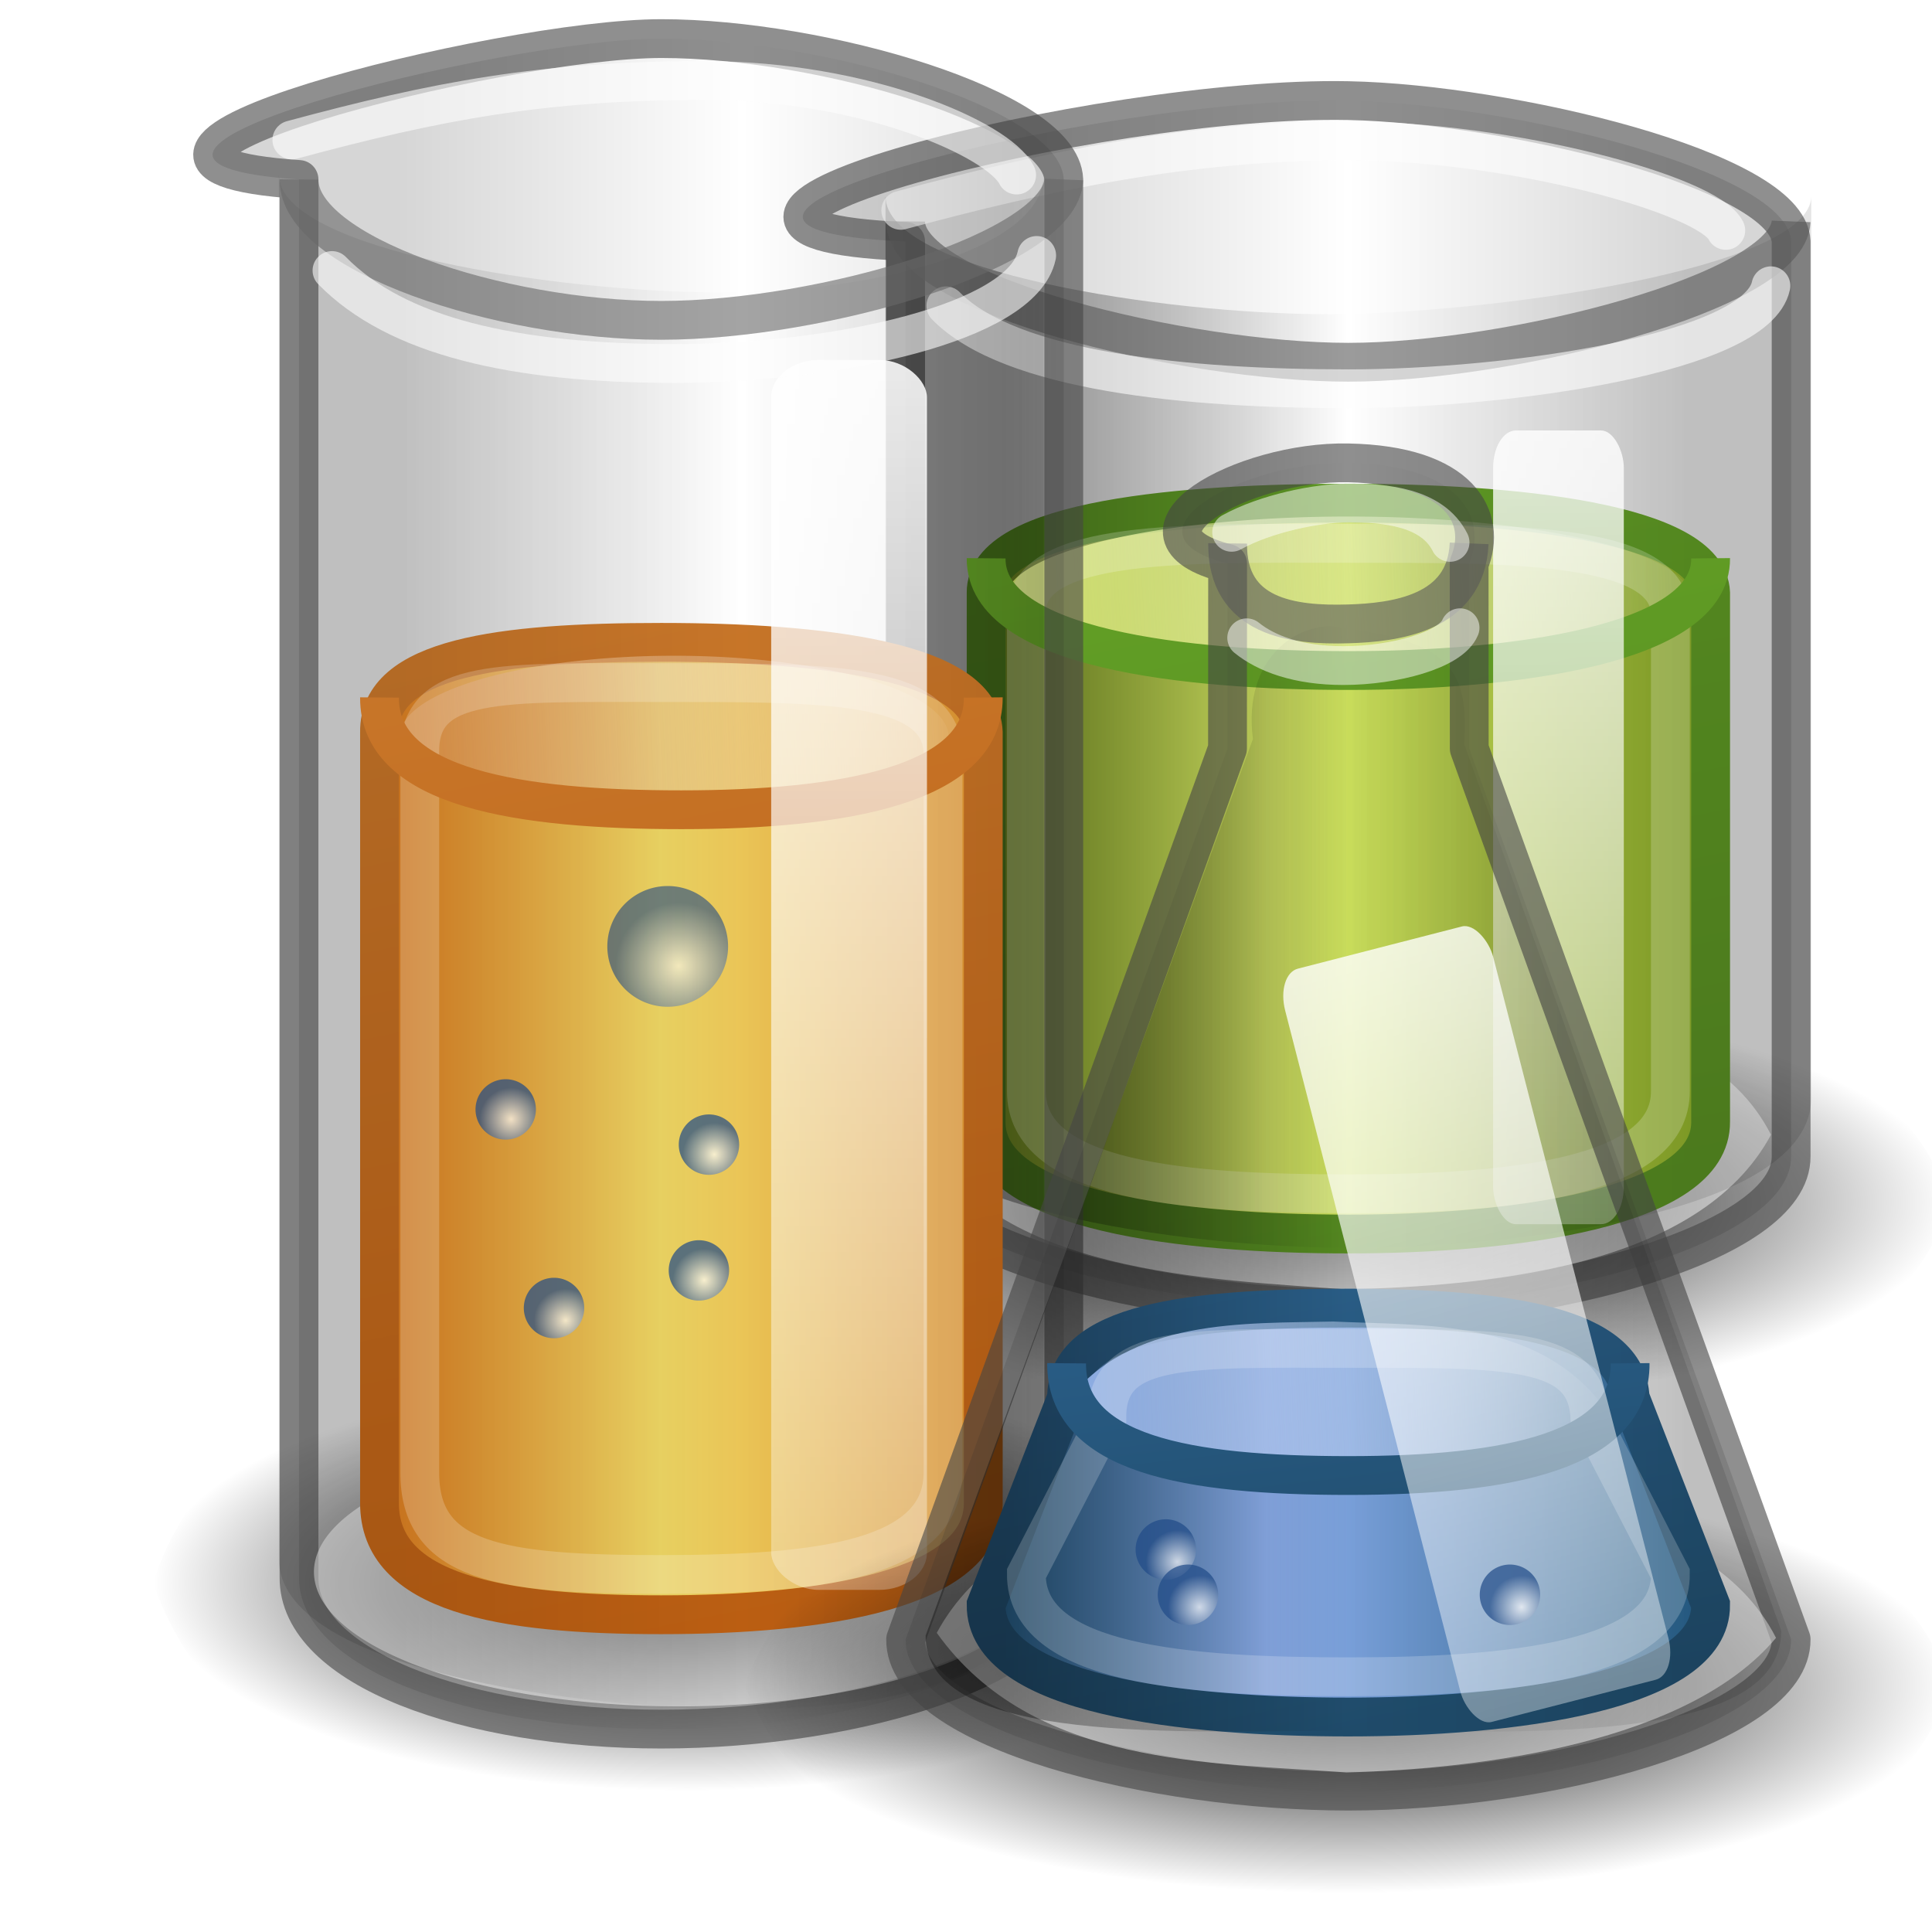 <?xml version="1.0" encoding="UTF-8"?>
<!-- Created with Inkscape (http://www.inkscape.org/) -->
<svg id="svg2945" width="48" height="48" version="1.1" xmlns="http://www.w3.org/2000/svg" xmlns:xlink="http://www.w3.org/1999/xlink">
 <defs id="defs2947">
  <linearGradient id="linearGradient4364">
   <stop id="stop4366" style="stop-color:#4083c2" offset="0"/>
   <stop id="stop4368" style="stop-color:#1f4b6a" offset="1"/>
  </linearGradient>
  <linearGradient id="linearGradient3926">
   <stop id="stop3928" style="stop-color:#cd8033" offset="0"/>
   <stop id="stop3930" style="stop-color:#bb5e12" offset="1"/>
  </linearGradient>
  <linearGradient id="linearGradient4281">
   <stop id="stop4283" style="stop-color:#69aa28" offset="0"/>
   <stop id="stop4285" style="stop-color:#548820" offset="1"/>
  </linearGradient>
  <linearGradient id="linearGradient4253">
   <stop id="stop4255" style="stop-opacity:.351" offset="0"/>
   <stop id="stop4257" style="stop-opacity:0" offset=".5"/>
   <stop id="stop4259" style="stop-opacity:.106" offset="1"/>
  </linearGradient>
  <linearGradient id="linearGradient4241">
   <stop id="stop4243" style="stop-opacity:.271" offset="0"/>
   <stop id="stop4249" style="stop-opacity:0" offset=".5"/>
   <stop id="stop4245" style="stop-opacity:.271" offset="1"/>
  </linearGradient>
  <linearGradient id="linearGradient3280">
   <stop id="stop3282" offset="0"/>
   <stop id="stop3284" style="stop-opacity:0" offset="1"/>
  </linearGradient>
  <linearGradient id="linearGradient9421">
   <stop id="stop9423" style="stop-color:#fff" offset="0"/>
   <stop id="stop9425" style="stop-color:#fff;stop-opacity:0" offset="1"/>
  </linearGradient>
  <filter id="filter9752" x="-.83" y="-.065" width="2.659" height="1.129" color-interpolation-filters="sRGB">
   <feGaussianBlur id="feGaussianBlur9754" stdDeviation="1.037"/>
  </filter>
  <filter id="filter9752-2" x="-.83" y="-.065" width="2.659" height="1.129" color-interpolation-filters="sRGB">
   <feGaussianBlur id="feGaussianBlur9754-7" stdDeviation="1.037"/>
  </filter>
  <radialGradient id="radialGradient3918" cx="21.344" cy="14.125" r="11.969" gradientTransform="matrix(1.108 0 0 .431 -6.581 17.244)" gradientUnits="userSpaceOnUse">
   <stop id="stop3282-6" offset="0"/>
   <stop id="stop3284-8" style="stop-opacity:0" offset="1"/>
  </radialGradient>
  <linearGradient id="linearGradient3920" x1="718.5" x2="718.5" y1="56.875" y2="110.92" gradientTransform="translate(-696.97 -70.5)" gradientUnits="userSpaceOnUse">
   <stop id="stop9423-1" style="stop-color:#fff" offset="0"/>
   <stop id="stop9425-3" style="stop-color:#fff;stop-opacity:0" offset="1"/>
  </linearGradient>
  <linearGradient id="linearGradient3932" x1="18.805" x2="26.856" y1="5.8" y2="43.218" gradientTransform="matrix(1 0 0 .93 -5.071 -16.322)" gradientUnits="userSpaceOnUse" xlink:href="#linearGradient3926"/>
  <linearGradient id="linearGradient3934" x1="22" x2="29.624" y1="27.732" y2="61.085" gradientTransform="matrix(1 0 0 .93 -5.071 -36.322)" gradientUnits="userSpaceOnUse" xlink:href="#linearGradient3926"/>
  <linearGradient id="linearGradient3942" x1="13.776" x2="32.697" y1="44.446" y2="43.446" gradientTransform="matrix(.807 0 0 .937 -1.991 -38.426)" gradientUnits="userSpaceOnUse">
   <stop id="stop3938" style="stop-color:#cd8033" offset="0"/>
   <stop id="stop3940" style="stop-color:#fbfbfb;stop-opacity:0" offset="1"/>
  </linearGradient>
  <linearGradient id="linearGradient3954" x1="15" x2="32" y1="23" y2="23" gradientTransform="matrix(1 0 0 .93 -5.071 -16.322)" gradientUnits="userSpaceOnUse">
   <stop id="stop3958" style="stop-color:#e08223" offset="0"/>
   <stop id="stop3960" style="stop-color:#edd563" offset=".379"/>
   <stop id="stop3962" style="stop-color:#e08223" offset="1"/>
  </linearGradient>
  <linearGradient id="linearGradient3970" x1="718.25" x2="718.5" y1="65.346" y2="110.92" gradientTransform="translate(-679.66 -79.585)" gradientUnits="userSpaceOnUse" xlink:href="#linearGradient9421"/>
  <linearGradient id="linearGradient3972" x1="22" x2="29.624" y1="27.732" y2="61.085" gradientTransform="matrix(1 0 0 .93 10 -39.781)" gradientUnits="userSpaceOnUse" xlink:href="#linearGradient4281"/>
  <linearGradient id="linearGradient3974" x1="13.776" x2="32.697" y1="44.446" y2="43.446" gradientTransform="matrix(1.006 0 0 .937 10.141 -41.885)" gradientUnits="userSpaceOnUse">
   <stop id="stop4301" style="stop-color:#d7e866" offset="0"/>
   <stop id="stop4303" style="stop-color:#fbfbfb;stop-opacity:0" offset="1"/>
  </linearGradient>
  <linearGradient id="linearGradient3976" x1="15" x2="32" y1="23" y2="23" gradientTransform="matrix(1 0 0 .93 10 -25.781)" gradientUnits="userSpaceOnUse" xlink:href="#linearGradient4253"/>
  <linearGradient id="linearGradient3978" x1="15" x2="32" y1="23" y2="23" gradientTransform="matrix(1 0 0 .93 10 -25.781)" gradientUnits="userSpaceOnUse">
   <stop id="stop4293" style="stop-color:#8cab2a" offset="0"/>
   <stop id="stop4295" style="stop-color:#d7e866" offset=".379"/>
   <stop id="stop4297" style="stop-color:#8cab2a" offset="1"/>
  </linearGradient>
  <linearGradient id="linearGradient3980" x1="18.805" x2="26.856" y1="5.8" y2="43.218" gradientTransform="matrix(1 0 0 .93 10 -25.781)" gradientUnits="userSpaceOnUse" xlink:href="#linearGradient4281"/>
  <linearGradient id="linearGradient3982" x1="15" x2="32" y1="23" y2="23" gradientTransform="matrix(1 0 0 .93 10 -26.781)" gradientUnits="userSpaceOnUse" xlink:href="#linearGradient4241"/>
  <radialGradient id="radialGradient3984" cx="21.344" cy="14.125" r="11.969" gradientTransform="matrix(1.253 0 0 .431 6.751 7.785)" gradientUnits="userSpaceOnUse" xlink:href="#linearGradient3280"/>
  <linearGradient id="linearGradient3986" x1="15" x2="32" y1="23" y2="23" gradientTransform="matrix(1 0 0 .93 -5.071 -16.322)" gradientUnits="userSpaceOnUse">
   <stop id="stop4255-7" style="stop-opacity:.106" offset="0"/>
   <stop id="stop4257-5" style="stop-opacity:0" offset=".5"/>
   <stop id="stop4259-1" style="stop-opacity:.106" offset="1"/>
  </linearGradient>
  <linearGradient id="linearGradient3988" x1="15" x2="32" y1="23" y2="23" gradientTransform="matrix(1 0 0 .93 -5.071 -16.322)" gradientUnits="userSpaceOnUse">
   <stop id="stop4243-0" style="stop-opacity:.271" offset="0"/>
   <stop id="stop4249-3" style="stop-opacity:0" offset=".5"/>
   <stop id="stop4245-2" style="stop-opacity:.271" offset="1"/>
  </linearGradient>
  <linearGradient id="linearGradient10367">
   <stop id="stop10369" style="stop-color:#fff" offset="0"/>
   <stop id="stop10371" style="stop-color:#204a87" offset="1"/>
  </linearGradient>
  <radialGradient id="radialGradient5084" cx="550.62" cy="221.12" r="2.75" gradientTransform="matrix(.57 0 0 .57 -296.99 -118.04)" gradientUnits="userSpaceOnUse" xlink:href="#linearGradient10367"/>
  <radialGradient id="radialGradient4224" cx="550.62" cy="221.12" r="2.75" gradientTransform="matrix(1.046 0 0 1.046 -25.028 -10.051)" gradientUnits="userSpaceOnUse" xlink:href="#linearGradient10367"/>
  <radialGradient id="radialGradient4330" cx="21.344" cy="14.125" r="11.969" gradientTransform="matrix(1.253 0 0 .431 6.751 19.785)" gradientUnits="userSpaceOnUse" xlink:href="#linearGradient3280"/>
  <linearGradient id="linearGradient4332" x1="15" x2="32" y1="23" y2="23" gradientTransform="matrix(1 0 0 .93 10 -14.781)" gradientUnits="userSpaceOnUse" xlink:href="#linearGradient4241"/>
  <linearGradient id="linearGradient4334" x1="15" x2="32" y1="23" y2="23" gradientTransform="matrix(1 0 0 .93 10 -13.781)" gradientUnits="userSpaceOnUse">
   <stop id="stop4378" style="stop-color:#2a648f" offset="0"/>
   <stop id="stop4380" style="stop-color:#8badea" offset=".379"/>
   <stop id="stop4382" style="stop-color:#2a648f" offset="1"/>
  </linearGradient>
  <linearGradient id="linearGradient4336" x1="18.805" x2="26.856" y1="5.8" y2="43.218" gradientTransform="matrix(1 0 0 .93 10 -13.781)" gradientUnits="userSpaceOnUse" xlink:href="#linearGradient4364"/>
  <linearGradient id="linearGradient4338" x1="15" x2="32" y1="23" y2="23" gradientTransform="matrix(1 0 0 .93 10 -13.781)" gradientUnits="userSpaceOnUse" xlink:href="#linearGradient4253"/>
  <linearGradient id="linearGradient4340" x1="13.776" x2="32.697" y1="44.446" y2="43.446" gradientTransform="matrix(.785 0 0 .937 14.902 -21.885)" gradientUnits="userSpaceOnUse">
   <stop id="stop4386" style="stop-color:#8badea" offset="0"/>
   <stop id="stop4388" style="stop-color:#fbfbfb;stop-opacity:0" offset="1"/>
  </linearGradient>
  <linearGradient id="linearGradient4342" x1="20.007" x2="23.5" y1="20.094" y2="47.798" gradientTransform="matrix(1 0 0 .93 10 -19.781)" gradientUnits="userSpaceOnUse" xlink:href="#linearGradient4364"/>
  <linearGradient id="linearGradient4344" x1="718.25" x2="718.5" y1="65.346" y2="110.92" gradientTransform="translate(-629.66 -79.585)" gradientUnits="userSpaceOnUse" xlink:href="#linearGradient9421"/>
  <radialGradient id="radialGradient4362" cx="550.62" cy="221.12" r="2.75" gradientTransform="matrix(.285 0 0 .285 -144.23 -51.213)" gradientUnits="userSpaceOnUse" xlink:href="#linearGradient10367"/>
  <radialGradient id="radialGradient2965" cx="550.62" cy="221.12" r="2.75" gradientTransform="matrix(.285 0 0 .285 -139.18 -50.338)" gradientUnits="userSpaceOnUse" xlink:href="#linearGradient10367"/>
  <radialGradient id="radialGradient2967" cx="550.62" cy="221.12" r="2.75" gradientTransform="matrix(.285 0 0 .285 -139.43 -47.213)" gradientUnits="userSpaceOnUse" xlink:href="#linearGradient10367"/>
 </defs>
 <g id="layer1" transform="translate(0,16)">
  <path id="path3278" d="m48.5 13.866c-2.077 5.619-9.811 5.962-15 6.135-5.306-0.234-12.778-0.503-15-6.135 2.076-5.62 9.811-5.963 15-6.136 5.306 0.234 12.78 0.503 15 6.136z" style="color:#000000;fill:url(#radialGradient3984)"/>
  <path id="path2957" d="m22.5-10v22.729c-0.019 2.258 6.196 3.771 11 3.771 4.893 0 11.019-1.596 11-3.771v-22.729c-0.071-1.76-7.001-3.42-11-3.5-6.242-0.125-18.991 3.152-11 3.5z" style="fill:url(#linearGradient3982);opacity:.6;stroke-linejoin:round;stroke-width:.964px;stroke:#454545"/>
  <path id="path4263" d="m44 12.193c-1.801 3.347-7.175 3.755-10.55 3.842-3.342-0.251-8.791-0.379-10.55-3.842 1.801-3.347 7.175-3.257 10.55-3.344 3.342 0.251 8.791-0.12 10.55 3.344z" style="fill-opacity:.494;fill:#fbfbfb"/>
  <path id="path4265" d="m24.5-1.274v13.144c-0.019 2.258 5 2.789 9 2.789s9.019-0.614 9-2.789v-13.144c-0.071-1.76-5-2.226-9-2.226s-9.019 0.383-9 2.226z" style="fill:url(#linearGradient3978);stroke-width:.964px;stroke:url(#linearGradient3980)"/>
  <path id="path4251" d="m22-11.133v22.397c-0.019 2.756 7.5 3.736 11.5 3.736s11.519-0.814 11.5-3.736v-22.397c0.019 1.81-8.036 2.939-12.036 2.939s-10.983-1.046-10.964-2.939z" style="fill:url(#linearGradient3976)"/>
  <path id="path4271" d="m42-1.158a8.5 2.009 0 0 1-17 0 8.5 2.009 0 1 1 17 0z" style="fill:url(#linearGradient3974)"/>
  <path id="path2883" d="m25.5-0.774v11.874c-0.019 2.258 4 2.559 8 2.559s8.019-0.384 8-2.559v-11.874c-0.071-1.76-4-1.726-8-1.726s-8.019-0.117-8 1.726z" style="fill:none;opacity:.2;stroke-width:.964px;stroke:#fefefe"/>
  <path id="path4417" d="m24.5-2.13c-0.019 2.258 5 2.789 9 2.789s9.019-0.614 9-2.789" style="fill:none;stroke-width:.964;stroke:url(#linearGradient3972)"/>
  <path id="path4440" d="m44.5-10.5c-0.071 1.76-7 3.5-11 3.5s-11.019-1.657-11-3.5" style="fill:none;opacity:.6;stroke-linejoin:round;stroke-width:.964px;stroke:#585858"/>
  <rect id="rect9419" x="37.096" y="-5.305" width="3.247" height="19.72" rx=".565" ry=".928" style="enable-background:new;fill:url(#linearGradient3970);filter:url(#filter9752)"/>
  <path id="path2884" d="m42.877-10.276c-0.444-0.888-5.377-2.224-9.377-2.224s-7.527 0.755-11.121 1.726m1.121 2.372c1.601 1.635 6 2.061 10 2.061s10.143-0.882 10.498-2.559" style="fill:none;opacity:.6;stroke-linecap:round;stroke-linejoin:round;stroke-width:.964;stroke:#fefefe"/>
  <path id="path3278-3" d="m30.314 23.325c-1.836 5.619-8.67 5.962-13.256 6.135-4.689-0.234-11.293-0.503-13.256-6.135 1.835-5.62 8.67-5.963 13.256-6.136 4.689 0.234 11.294 0.503 13.256 6.136z" style="color:#000000;fill:url(#radialGradient3918)"/>
  <path id="path2957-3" d="m7.429-11.541v34.729c-0.019 2.258 4.196 3.771 9 3.771 4.893 0 10.019-1.596 10-3.771v-34.729c-0.071-1.76-6-3.5-10-3.5s-15.994 3.027-9 3.5z" style="fill:url(#linearGradient3988);opacity:.6;stroke-linejoin:round;stroke-width:.964px;stroke:#454545"/>
  <path id="path4263-2" d="m25.942 23.053a9.071 3.342 0 0 1-18.142 0 9.071 3.342 0 1 1 18.142 0z" style="fill-opacity:.494;fill:#fbfbfb"/>
  <path id="path4265-3" d="m9.429 2.185v19.144c-0.019 2.258 3 2.789 7 2.789s8.019-0.614 8-2.789v-19.144c-0.071-1.76-4-2.226-8-2.226s-7.019 0.383-7 2.226z" style="fill:url(#linearGradient3954);stroke-width:.964px;stroke:url(#linearGradient3932)"/>
  <path id="path10450" d="m18.089 7.513a1.5 1.5 0 0 1-3 0 1.5 1.5 0 1 1 3 0z" style="enable-background:new;fill:url(#radialGradient5084);opacity:.6"/>
  <path id="path4251-8" d="m6.929-11.674v34.397c-0.019 2.756 7.5 3.736 11.5 3.736s7.519-0.814 7.5-3.736v-34.397c0.019 1.81-4.036 2.939-8.036 2.939s-10.983-1.046-10.964-2.939z" style="fill:url(#linearGradient3986)"/>
  <path id="path4271-6" d="m23.565 2.301a6.818 2.009 0 0 1-13.637 0 6.818 2.009 0 1 1 13.637 0z" style="fill:url(#linearGradient3942)"/>
  <path id="path2883-1" d="m10.429 2.685v17.874c-0.019 2.258 2 2.559 6 2.559s7.019-0.384 7-2.559v-17.874c-0.071-1.76-3-1.726-7-1.726s-6.019-0.117-6 1.726z" style="fill:none;opacity:.2;stroke-width:.964px;stroke:#fefefe"/>
  <path id="path4417-6" d="m9.429 1.329c-0.019 2.258 3.5 2.789 7.5 2.789s7.519-0.614 7.5-2.789" style="fill:none;stroke-width:.964;stroke:url(#linearGradient3934)"/>
  <path id="path4440-0" d="m26.429-11.541c-0.071 1.76-6 3.5-10 3.5s-9.018-1.657-9-3.5" style="fill:none;opacity:.6;stroke-linejoin:round;stroke-width:.964px;stroke:#686868"/>
  <rect id="rect9419-9" x="19.16" y="-7.057" width="3.87" height="30.557" rx="1.187" ry=".928" style="enable-background:new;fill:url(#linearGradient3920);filter:url(#filter9752-2)"/>
  <path id="path10456" transform="matrix(.273 0 0 .273 -136.35 -43.596)" d="m552.62 220.12a2.75 2.75 0 1 1-5.5 0 2.75 2.75 0 1 1 5.5 0z" style="enable-background:new;fill:url(#radialGradient4224);opacity:.7"/>
  <path id="path3922" d="m25.258-11.651c-0.444-0.888-3.758-2.349-7.758-2.349s-6.655 0.506-10.249 1.477m0.997 3.244c1.601 1.635 4.505 2.31 8.505 2.31s8.648-1.007 9.003-2.684" style="fill:none;opacity:.6;stroke-linecap:round;stroke-linejoin:round;stroke-width:.964;stroke:#fefefe"/>
  <path id="path10458" transform="matrix(.273 0 0 .273 -136.6 -40.471)" d="m552.62 220.12a2.75 2.75 0 1 1-5.5 0 2.75 2.75 0 1 1 5.5 0z" style="enable-background:new;fill:url(#radialGradient4224);opacity:.7"/>
  <path id="path4302" d="m48.5 25.866c-2.077 5.619-9.811 5.962-15 6.135-5.306-0.234-12.778-0.503-15-6.135 2.076-5.62 9.811-5.963 15-6.136 5.306 0.234 12.78 0.503 15 6.136z" style="color:#000000;fill:url(#radialGradient4330)"/>
  <path id="path4304" d="m30.5-2-0.003 4.599-7.997 22.13c-0.019 2.258 6.196 3.771 11 3.771 4.893 0 11.019-1.596 11-3.771l-7.997-22.13-0.003-4.599c0.468-1.137-0.209-2.443-3-2.5-2.628-0.054-5.884 1.778-3 2.5z" style="fill:url(#linearGradient4332);opacity:.6;stroke-linejoin:round;stroke-width:.964px;stroke:#454545"/>
  <path id="path4306" d="m44.125 24.692c-2.175 2.599-7.3 3.257-10.675 3.344-3.342-0.251-7.795-0.129-10.176-3.468 1.801-3.347 6.801-3.631 10.176-3.717 3.342 0.251 8.916 0.379 10.675 3.842z" style="fill-opacity:.494;fill:#fbfbfb"/>
  <path id="path4308" d="m26.5 18.726-2 5.144c-0.019 2.258 5 2.789 9 2.789s9.019-0.614 9-2.789l-2-5.144c-0.071-1.76-3-2.226-7-2.226s-7.019 0.383-7 2.226z" style="fill:url(#linearGradient4334);stroke-width:.964px;stroke:url(#linearGradient4336)"/>
  <path id="path4310" d="m31.128 2.362-8.131 22.273c-0.019 2.756 6.503 2.366 10.503 2.366s10.771 0.432 10.753-2.49l-7.875-22.023c0.143-2.052-0.56-2.549-3.164-2.915-0.886-0.125-2.353 0.698-2.085 2.791z" style="fill:url(#linearGradient4338)"/>
  <path id="path4312" d="m39.758 18.842c-1.551 2.107-4.453 1.956-6.631 2.009-2.265-0.106-4.975 0.064-6.631-2.009 1.551-2.107 4.453-1.956 6.631-2.009 2.265 0.106 4.975-0.064 6.631 2.009z" style="fill:url(#linearGradient4340)"/>
  <path id="path4314" d="m27.5 19.226-2 3.874c-0.019 2.258 4 2.559 8 2.559s8.019-0.384 8-2.559l-2-3.874c-0.071-1.76-2-1.726-6-1.726s-6.019-0.117-6 1.726z" style="fill:none;opacity:.2;stroke-width:.964px;stroke:#fefefe"/>
  <path id="path4316" d="m26.5 17.87c-0.019 2.258 3 2.789 7 2.789s7.019-0.614 7-2.789" style="fill:none;stroke-width:.964;stroke:url(#linearGradient4342)"/>
  <path id="path4318" d="m36.5-2.5c-0.071 1.76-1.867 1.966-3 2-1.383 0.042-3.019-0.157-3-2" style="fill:none;opacity:.6;stroke-linejoin:round;stroke-width:.964px;stroke:#585858"/>
  <rect id="rect4320" transform="matrix(.968 -.249 .249 .968 -49.36 34.134)" x="85.003" y="-4.919" width="5.34" height="19.334" rx=".565" ry=".928" style="enable-background:new;fill:url(#linearGradient4344);filter:url(#filter9752)"/>
  <path id="path4322" d="m36.026-2.525c-0.444-0.888-1.64-0.979-2.526-0.979-0.761 0-2.046 0.257-2.9 0.729m0.374 2.621c0.48 0.389 1.266 0.69 2.401 0.69 1.259 0 2.669-0.384 2.9-0.94" style="fill:none;opacity:.5;stroke-linecap:round;stroke-linejoin:round;stroke-width:.964;stroke:#fefefe"/>
  <path id="path4326" transform="matrix(.273 0 0 .273 -121.15 -37.596)" d="m552.62 220.12a2.75 2.75 0 1 1-5.5 0 2.75 2.75 0 1 1 5.5 0z" style="enable-background:new;fill:url(#radialGradient4224);opacity:.7"/>
  <path id="path4328" transform="matrix(.273 0 0 .273 -115.4 -36.471)" d="m552.62 220.12a2.75 2.75 0 1 1-5.5 0 2.75 2.75 0 1 1 5.5 0z" style="enable-background:new;fill:url(#radialGradient4224);opacity:.7"/>
  <path id="path4360" d="m13.314 11.563a0.75 0.75 0 0 1-1.5 0 0.75 0.75 0 1 1 1.5 0z" style="enable-background:new;fill:url(#radialGradient4362);opacity:.7"/>
  <path id="path4390" transform="matrix(.273 0 0 .273 -120.6 -36.471)" d="m552.62 220.12a2.75 2.75 0 1 1-5.5 0 2.75 2.75 0 1 1 5.5 0z" style="enable-background:new;fill:url(#radialGradient4224);opacity:.7"/>
  <path id="path4394" transform="matrix(.273 0 0 .273 -111.15 -37.596)" d="m552.62 220.12a2.75 2.75 0 1 1-5.5 0 2.75 2.75 0 1 1 5.5 0z" style="enable-background:new;fill:url(#radialGradient4224);opacity:.7"/>
  <path id="path4396" transform="matrix(.273 0 0 .273 -112.6 -36.471)" d="m552.62 220.12a2.75 2.75 0 1 1-5.5 0 2.75 2.75 0 1 1 5.5 0z" style="enable-background:new;fill:url(#radialGradient4224);opacity:.7"/>
  <path id="path2961" d="m18.364 12.438a0.75 0.75 0 0 1-1.5 0 0.75 0.75 0 1 1 1.5 0z" style="enable-background:new;fill:url(#radialGradient2965);opacity:.7"/>
  <path id="path2963" d="m18.114 15.563a0.75 0.75 0 0 1-1.5 0 0.75 0.75 0 1 1 1.5 0z" style="enable-background:new;fill:url(#radialGradient2967);opacity:.7"/>
 </g>
</svg>
